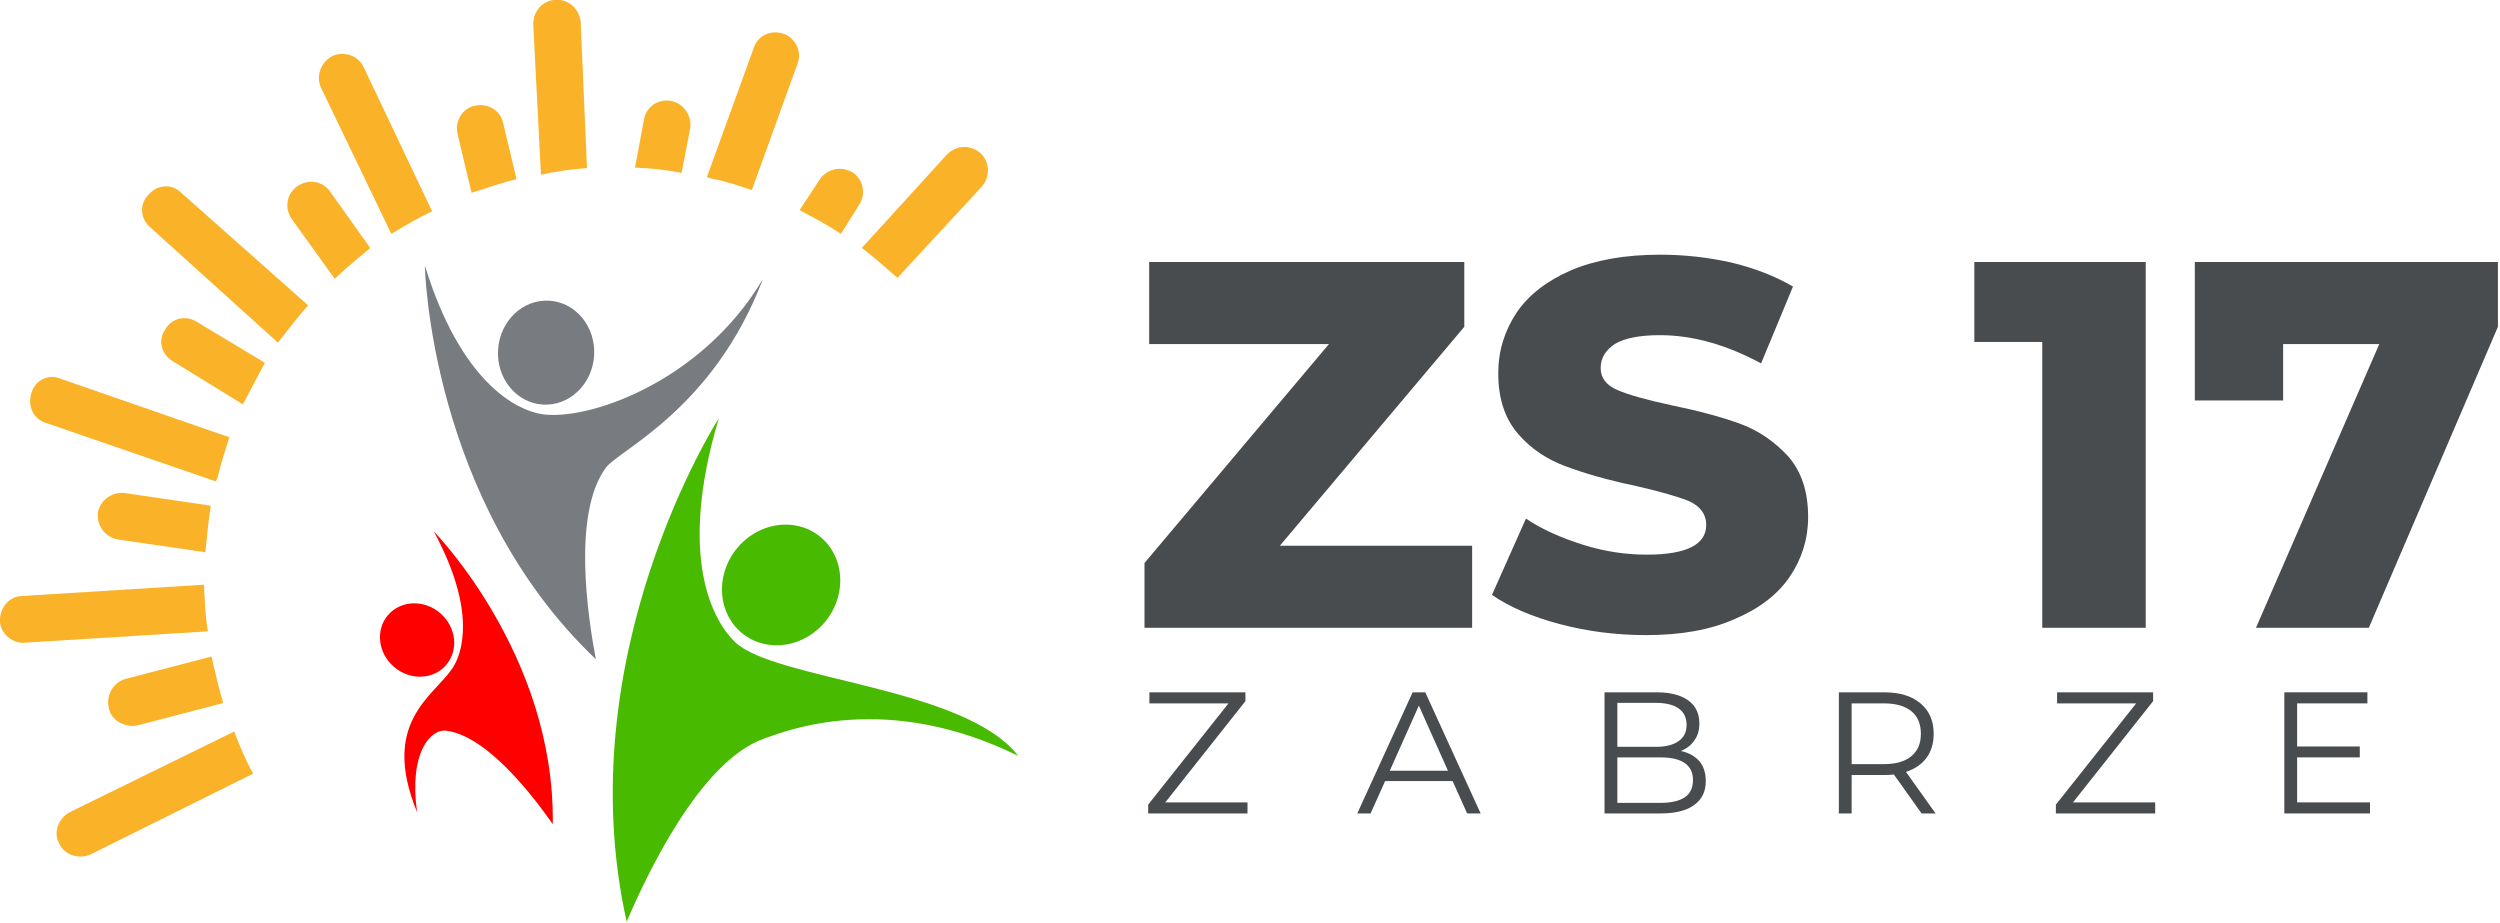 <?xml version="1.0" encoding="UTF-8" standalone="no"?>
<svg xmlns="http://www.w3.org/2000/svg" xmlns:xlink="http://www.w3.org/1999/xlink" xmlns:serif="http://www.serif.com/" width="100%" height="100%" viewBox="0 0 3756 1386" version="1.1" xml:space="preserve" style="fill-rule:evenodd;clip-rule:evenodd;stroke-linejoin:round;stroke-miterlimit:2;">
    <g transform="matrix(1,0,0,1,-2364.08,-1649.08)">
        <g transform="matrix(4.167,0,0,4.167,0,0)">
            <g transform="matrix(1,0,0,1,15.823,8.465)">
                <g>
                    <g transform="matrix(-1.433,0,0,1.433,1793.67,-217.927)">
                        <path d="M674.549,608.157C668.3,605.949 643.635,596.291 610.658,612.509C623.943,595.172 671.949,593.422 681.87,583.905C687.213,578.779 696.556,562.903 685.951,527.548C685.951,527.548 724.187,586.896 709.154,654.222C704.264,642.859 690.823,613.906 674.549,608.157Z" style="fill:rgb(72,186,0);fill-rule:nonzero;"></path>
                    </g>
                    <g transform="matrix(-1.433,0,0,1.433,1793.67,-217.927)">
                        <path d="M658.864,578.341C664.138,585.166 673.528,586.746 679.838,581.871C686.147,576.996 686.988,567.511 681.715,560.686C676.441,553.861 667.052,552.28 660.741,557.156C654.432,562.031 653.592,571.516 658.864,578.341Z" style="fill:rgb(72,186,0);fill-rule:nonzero;"></path>
                    </g>
                    <g transform="matrix(-1.433,0,0,1.433,1793.67,-217.927)">
                        <path d="M714.338,539.957C711.018,535.501 687.289,525.267 674.878,492.548C690.349,518.664 719.411,528.484 730.765,526.491C736.88,525.418 750.802,518.729 759.934,489.156C759.934,489.156 758.833,548.342 716.914,588.198C718.817,578.002 722.984,551.563 714.338,539.957Z" style="fill:rgb(120,123,127);fill-rule:nonzero;"></path>
                    </g>
                    <g transform="matrix(-1.433,0,0,1.433,1793.67,-217.927)">
                        <path d="M717.346,511.87C717.829,519.086 723.629,524.572 730.3,524.125C736.971,523.678 741.987,517.467 741.504,510.251C741.021,503.035 735.221,497.548 728.549,497.995C721.878,498.442 716.862,504.654 717.346,511.87Z" style="fill:rgb(120,123,127);fill-rule:nonzero;"></path>
                    </g>
                    <g transform="matrix(-1.433,0,0,1.433,1793.67,-217.927)">
                        <path d="M754.456,606.193C758.511,605.644 763.993,611.721 761.885,626.694C771.116,604.178 757.878,597.612 753.076,590.612C750.49,586.842 746.836,576.071 757.688,556.03C757.688,556.03 727.118,587.105 727.749,629.695C732.133,623.44 743.895,607.625 754.456,606.193Z" style="fill:rgb(255,0,0);fill-rule:nonzero;"></path>
                    </g>
                    <g transform="matrix(-1.433,0,0,1.433,1793.67,-217.927)">
                        <path d="M767.683,590.138C763.638,593.602 757.763,593.378 754.561,589.638C751.357,585.898 752.041,580.058 756.086,576.595C760.132,573.131 766.007,573.355 769.209,577.095C772.411,580.835 771.728,586.675 767.683,590.138Z" style="fill:rgb(255,0,0);fill-rule:nonzero;"></path>
                    </g>
                </g>
                <g transform="matrix(0.863,-0.71,0.71,0.863,-41.686,498.855)">
                    <path d="M377.858,504.783L320.688,491.558C316.797,490.395 314.077,486.501 315.242,482.225C316.021,478.337 320.298,476.001 324.188,476.779L381.746,490.395C380.191,495.062 378.634,500.117 377.858,504.783Z" style="fill:rgb(250,178,41);fill-rule:nonzero;"></path>
                </g>
                <g transform="matrix(0.863,-0.71,0.71,0.863,-41.686,498.855)">
                    <path d="M395.748,460.061L347.91,425.443C344.411,423.113 343.633,418.057 345.966,414.942C348.688,411.444 353.355,410.665 356.467,413.001L404.305,447.613C401.193,451.89 398.081,455.778 395.748,460.061Z" style="fill:rgb(250,178,41);fill-rule:nonzero;"></path>
                </g>
                <g transform="matrix(0.863,-0.71,0.71,0.863,-41.686,498.855)">
                    <path d="M428.416,424.275L398.081,374.886C395.748,371.387 396.913,366.721 400.804,364.385C404.305,362.054 408.972,363.217 410.915,367.11L440.86,416.11C437.362,418.446 433.472,420.777 429.973,423.502C429.194,423.891 428.805,424.275 428.416,424.275Z" style="fill:rgb(250,178,41);fill-rule:nonzero;"></path>
                </g>
                <g transform="matrix(0.863,-0.71,0.71,0.863,-41.686,498.855)">
                    <path d="M472.363,402.5L464.195,347.66C463.42,343.383 466.142,339.495 470.419,339.106C474.696,338.327 478.587,341.052 478.977,345.33L487.53,399.386C482.475,400.165 477.419,401.333 472.363,402.5Z" style="fill:rgb(250,178,41);fill-rule:nonzero;"></path>
                </g>
                <g transform="matrix(0.863,-0.71,0.71,0.863,-41.686,498.855)">
                    <path d="M522.918,398.607L535.365,347.66C536.533,343.772 540.427,341.442 544.698,342.215C548.592,343.383 551.312,347.271 550.148,351.553L537.701,401.333C533.035,400.165 527.979,399.386 522.918,398.607Z" style="fill:rgb(250,178,41);fill-rule:nonzero;"></path>
                </g>
                <g transform="matrix(0.863,-0.71,0.71,0.863,-41.686,498.855)">
                    <path d="M572.313,414.553L601.096,375.664C603.815,372.166 608.482,371.387 611.986,374.107C615.095,376.443 615.868,381.109 613.538,384.608L585.145,422.334C581.262,419.609 576.979,416.889 572.313,414.553Z" style="fill:rgb(250,178,41);fill-rule:nonzero;"></path>
                </g>
                <g transform="matrix(0.863,-0.71,0.71,0.863,-41.686,498.855)">
                    <path d="M613.148,449.17L651.264,426.611C654.763,424.275 659.429,425.443 661.765,429.331C663.712,432.835 662.544,437.501 659.04,439.448L621.708,461.612C619.762,458.503 617.815,455.389 615.484,452.279C614.706,451.5 613.927,450.333 613.148,449.17Z" style="fill:rgb(250,178,41);fill-rule:nonzero;"></path>
                </g>
                <g transform="matrix(0.863,-0.71,0.71,0.863,-41.686,498.855)">
                    <path d="M637.26,498.56L677.705,492.726C681.988,492.336 685.486,495.062 686.266,499.338C686.654,503.615 683.935,507.114 679.652,507.893L639.984,513.338C639.206,508.672 638.428,503.615 637.26,498.56Z" style="fill:rgb(250,178,41);fill-rule:nonzero;"></path>
                </g>
                <g transform="matrix(0.863,-0.71,0.71,0.863,-41.686,498.855)">
                    <path d="M384.857,481.057L358.8,469.004C355.302,467.057 353.355,462.391 355.302,458.893C357.246,454.999 361.522,453.447 365.413,454.999L391.471,467.057C389.135,471.724 386.802,476.39 384.857,481.057Z" style="fill:rgb(250,178,41);fill-rule:nonzero;"></path>
                </g>
                <g transform="matrix(0.863,-0.71,0.71,0.863,-41.686,498.855)">
                    <path d="M411.305,439.832L392.247,418.835C389.524,415.721 389.524,411.055 392.636,407.945C395.748,405.22 400.804,405.609 403.526,408.719L422.194,429.331C418.305,432.835 414.803,436.333 411.305,439.832Z" style="fill:rgb(250,178,41);fill-rule:nonzero;"></path>
                </g>
                <g transform="matrix(0.863,-0.71,0.71,0.863,-41.686,498.855)">
                    <path d="M450.972,410.665L442.418,385.776C440.86,381.499 442.807,377.221 447.084,376.054C450.972,374.496 455.252,376.832 456.417,380.72L464.974,404.831C460.308,406.777 455.642,408.719 450.972,410.665Z" style="fill:rgb(250,178,41);fill-rule:nonzero;"></path>
                </g>
                <g transform="matrix(0.863,-0.71,0.71,0.863,-41.686,498.855)">
                    <path d="M499.589,398.223L501.143,374.496C501.532,370.219 505.031,367.11 509.313,367.499C513.585,367.883 516.698,371.387 516.31,375.664L514.753,397.834C510.087,397.834 504.645,397.834 499.589,398.223Z" style="fill:rgb(250,178,41);fill-rule:nonzero;"></path>
                </g>
                <g transform="matrix(0.863,-0.71,0.71,0.863,-41.686,498.855)">
                    <path d="M551.312,404.831L559.871,387.333C561.813,383.44 566.479,381.888 569.982,383.829C573.87,385.776 575.422,390.442 573.481,393.94L565.311,410.665C560.649,408.334 555.978,406.777 551.312,404.831Z" style="fill:rgb(250,178,41);fill-rule:nonzero;"></path>
                </g>
                <g transform="matrix(0.863,-0.71,0.71,0.863,-41.686,498.855)">
                    <path d="M597.203,432.056L609.261,421.945C612.375,419.219 617.036,419.609 619.762,422.723C622.487,425.833 622.098,430.888 618.983,433.613L607.703,442.946C604.595,439.059 601.096,435.555 597.203,432.056Z" style="fill:rgb(250,178,41);fill-rule:nonzero;"></path>
                </g>
                <g transform="matrix(0.863,-0.71,0.71,0.863,-41.686,498.855)">
                    <path d="M629.483,476.39L640.764,472.892C644.651,471.724 648.928,473.67 650.485,477.947C651.653,481.835 649.317,486.112 645.43,487.28L634.929,490.784C633.377,485.729 631.431,481.057 629.483,476.39Z" style="fill:rgb(250,178,41);fill-rule:nonzero;"></path>
                </g>
                <g transform="matrix(3.813,0,0,3.813,-11882.3,-14800)">
                    <g transform="matrix(49.412,0,0,49.412,3367.39,4042.39)">
                        <path d="M0.662,-0.157L0.662,-0L0.035,-0L0.035,-0.124L0.388,-0.543L0.044,-0.543L0.044,-0.7L0.647,-0.7L0.647,-0.576L0.294,-0.157L0.662,-0.157Z" style="fill:rgb(73,76,78);fill-rule:nonzero;"></path>
                    </g>
                    <g transform="matrix(49.412,0,0,49.412,3400.94,4042.39)">
                        <path d="M0.316,0.014C0.259,0.014 0.204,0.007 0.151,-0.007C0.098,-0.021 0.054,-0.04 0.021,-0.063L0.086,-0.209C0.117,-0.188 0.154,-0.172 0.195,-0.159C0.236,-0.146 0.277,-0.14 0.317,-0.14C0.393,-0.14 0.431,-0.159 0.431,-0.197C0.431,-0.217 0.42,-0.232 0.399,-0.242C0.377,-0.251 0.342,-0.261 0.294,-0.272C0.241,-0.283 0.197,-0.296 0.162,-0.309C0.127,-0.322 0.096,-0.342 0.071,-0.371C0.046,-0.4 0.033,-0.438 0.033,-0.487C0.033,-0.53 0.045,-0.568 0.068,-0.603C0.091,-0.637 0.126,-0.664 0.172,-0.684C0.219,-0.704 0.276,-0.714 0.343,-0.714C0.389,-0.714 0.434,-0.709 0.479,-0.699C0.524,-0.688 0.563,-0.673 0.597,-0.653L0.536,-0.506C0.469,-0.542 0.405,-0.56 0.342,-0.56C0.303,-0.56 0.274,-0.554 0.256,-0.543C0.238,-0.531 0.229,-0.516 0.229,-0.497C0.229,-0.478 0.24,-0.464 0.261,-0.455C0.282,-0.446 0.317,-0.436 0.364,-0.426C0.417,-0.415 0.462,-0.403 0.497,-0.39C0.532,-0.377 0.562,-0.356 0.588,-0.328C0.613,-0.299 0.626,-0.261 0.626,-0.212C0.626,-0.17 0.614,-0.132 0.591,-0.098C0.568,-0.064 0.533,-0.037 0.486,-0.017C0.439,0.004 0.383,0.014 0.316,0.014Z" style="fill:rgb(73,76,78);fill-rule:nonzero;"></path>
                    </g>
                    <g transform="matrix(49.412,0,0,49.412,3447.29,4042.39)">
                        <path d="M0.334,-0.7L0.334,-0L0.136,-0L0.136,-0.547L0.006,-0.547L0.006,-0.7L0.334,-0.7Z" style="fill:rgb(73,76,78);fill-rule:nonzero;"></path>
                    </g>
                    <g transform="matrix(49.412,0,0,49.412,3467.3,4042.39)">
                        <path d="M0.603,-0.7L0.603,-0.576L0.356,-0L0.14,-0L0.376,-0.543L0.192,-0.543L0.192,-0.435L0.023,-0.435L0.023,-0.7L0.603,-0.7Z" style="fill:rgb(73,76,78);fill-rule:nonzero;"></path>
                    </g>
                </g>
                <g transform="matrix(1.531,0,0,1.531,-4192.8,-5508.33)">
                    <g transform="matrix(40.755,0,0,40.755,3367.39,4042.39)">
                        <path d="M0.619,-0.064L0.619,-0L0.045,-0L0.045,-0.051L0.509,-0.636L0.052,-0.636L0.052,-0.7L0.607,-0.7L0.607,-0.649L0.144,-0.064L0.619,-0.064Z" style="fill:rgb(73,76,78);fill-rule:nonzero;"></path>
                    </g>
                    <g transform="matrix(40.755,0,0,40.755,3418.38,4042.39)">
                        <path d="M0.553,-0.187L0.163,-0.187L0.079,-0L0.002,-0L0.322,-0.7L0.395,-0.7L0.715,-0L0.637,-0L0.553,-0.187ZM0.526,-0.247L0.358,-0.623L0.19,-0.247L0.526,-0.247Z" style="fill:rgb(73,76,78);fill-rule:nonzero;"></path>
                    </g>
                    <g transform="matrix(40.755,0,0,40.755,3472.05,4042.39)">
                        <path d="M0.555,-0.361C0.601,-0.351 0.636,-0.331 0.662,-0.302C0.687,-0.272 0.699,-0.234 0.699,-0.187C0.699,-0.127 0.677,-0.081 0.632,-0.049C0.588,-0.016 0.523,-0 0.436,-0L0.114,-0L0.114,-0.7L0.416,-0.7C0.494,-0.7 0.555,-0.684 0.598,-0.653C0.641,-0.622 0.662,-0.577 0.662,-0.52C0.662,-0.481 0.653,-0.449 0.633,-0.422C0.615,-0.395 0.588,-0.374 0.555,-0.361ZM0.188,-0.639L0.188,-0.385L0.411,-0.385C0.468,-0.385 0.511,-0.396 0.542,-0.418C0.573,-0.439 0.588,-0.471 0.588,-0.512C0.588,-0.553 0.573,-0.585 0.542,-0.607C0.511,-0.628 0.468,-0.639 0.411,-0.639L0.188,-0.639ZM0.435,-0.061C0.498,-0.061 0.545,-0.072 0.577,-0.093C0.609,-0.114 0.625,-0.148 0.625,-0.193C0.625,-0.28 0.562,-0.324 0.435,-0.324L0.188,-0.324L0.188,-0.061L0.435,-0.061Z" style="fill:rgb(73,76,78);fill-rule:nonzero;"></path>
                    </g>
                    <g transform="matrix(40.755,0,0,40.755,3527.23,4042.39)">
                        <path d="M0.592,-0L0.432,-0.225C0.414,-0.223 0.395,-0.222 0.376,-0.222L0.188,-0.222L0.188,-0L0.114,-0L0.114,-0.7L0.376,-0.7C0.465,-0.7 0.535,-0.679 0.586,-0.636C0.637,-0.593 0.662,-0.535 0.662,-0.46C0.662,-0.405 0.648,-0.359 0.621,-0.322C0.593,-0.284 0.553,-0.257 0.502,-0.24L0.673,-0L0.592,-0ZM0.374,-0.285C0.443,-0.285 0.496,-0.3 0.533,-0.331C0.57,-0.362 0.588,-0.405 0.588,-0.46C0.588,-0.517 0.57,-0.56 0.533,-0.591C0.496,-0.621 0.443,-0.636 0.374,-0.636L0.188,-0.636L0.188,-0.285L0.374,-0.285Z" style="fill:rgb(73,76,78);fill-rule:nonzero;"></path>
                    </g>
                    <g transform="matrix(40.755,0,0,40.755,3581.15,4042.39)">
                        <path d="M0.619,-0.064L0.619,-0L0.045,-0L0.045,-0.051L0.509,-0.636L0.052,-0.636L0.052,-0.7L0.607,-0.7L0.607,-0.649L0.144,-0.064L0.619,-0.064Z" style="fill:rgb(73,76,78);fill-rule:nonzero;"></path>
                    </g>
                    <g transform="matrix(40.755,0,0,40.755,3632.14,4042.39)">
                        <path d="M0.609,-0.064L0.609,-0L0.114,-0L0.114,-0.7L0.594,-0.7L0.594,-0.636L0.188,-0.636L0.188,-0.387L0.55,-0.387L0.55,-0.324L0.188,-0.324L0.188,-0.064L0.609,-0.064Z" style="fill:rgb(73,76,78);fill-rule:nonzero;"></path>
                    </g>
                </g>
            </g>
        </g>
    </g>
</svg>
